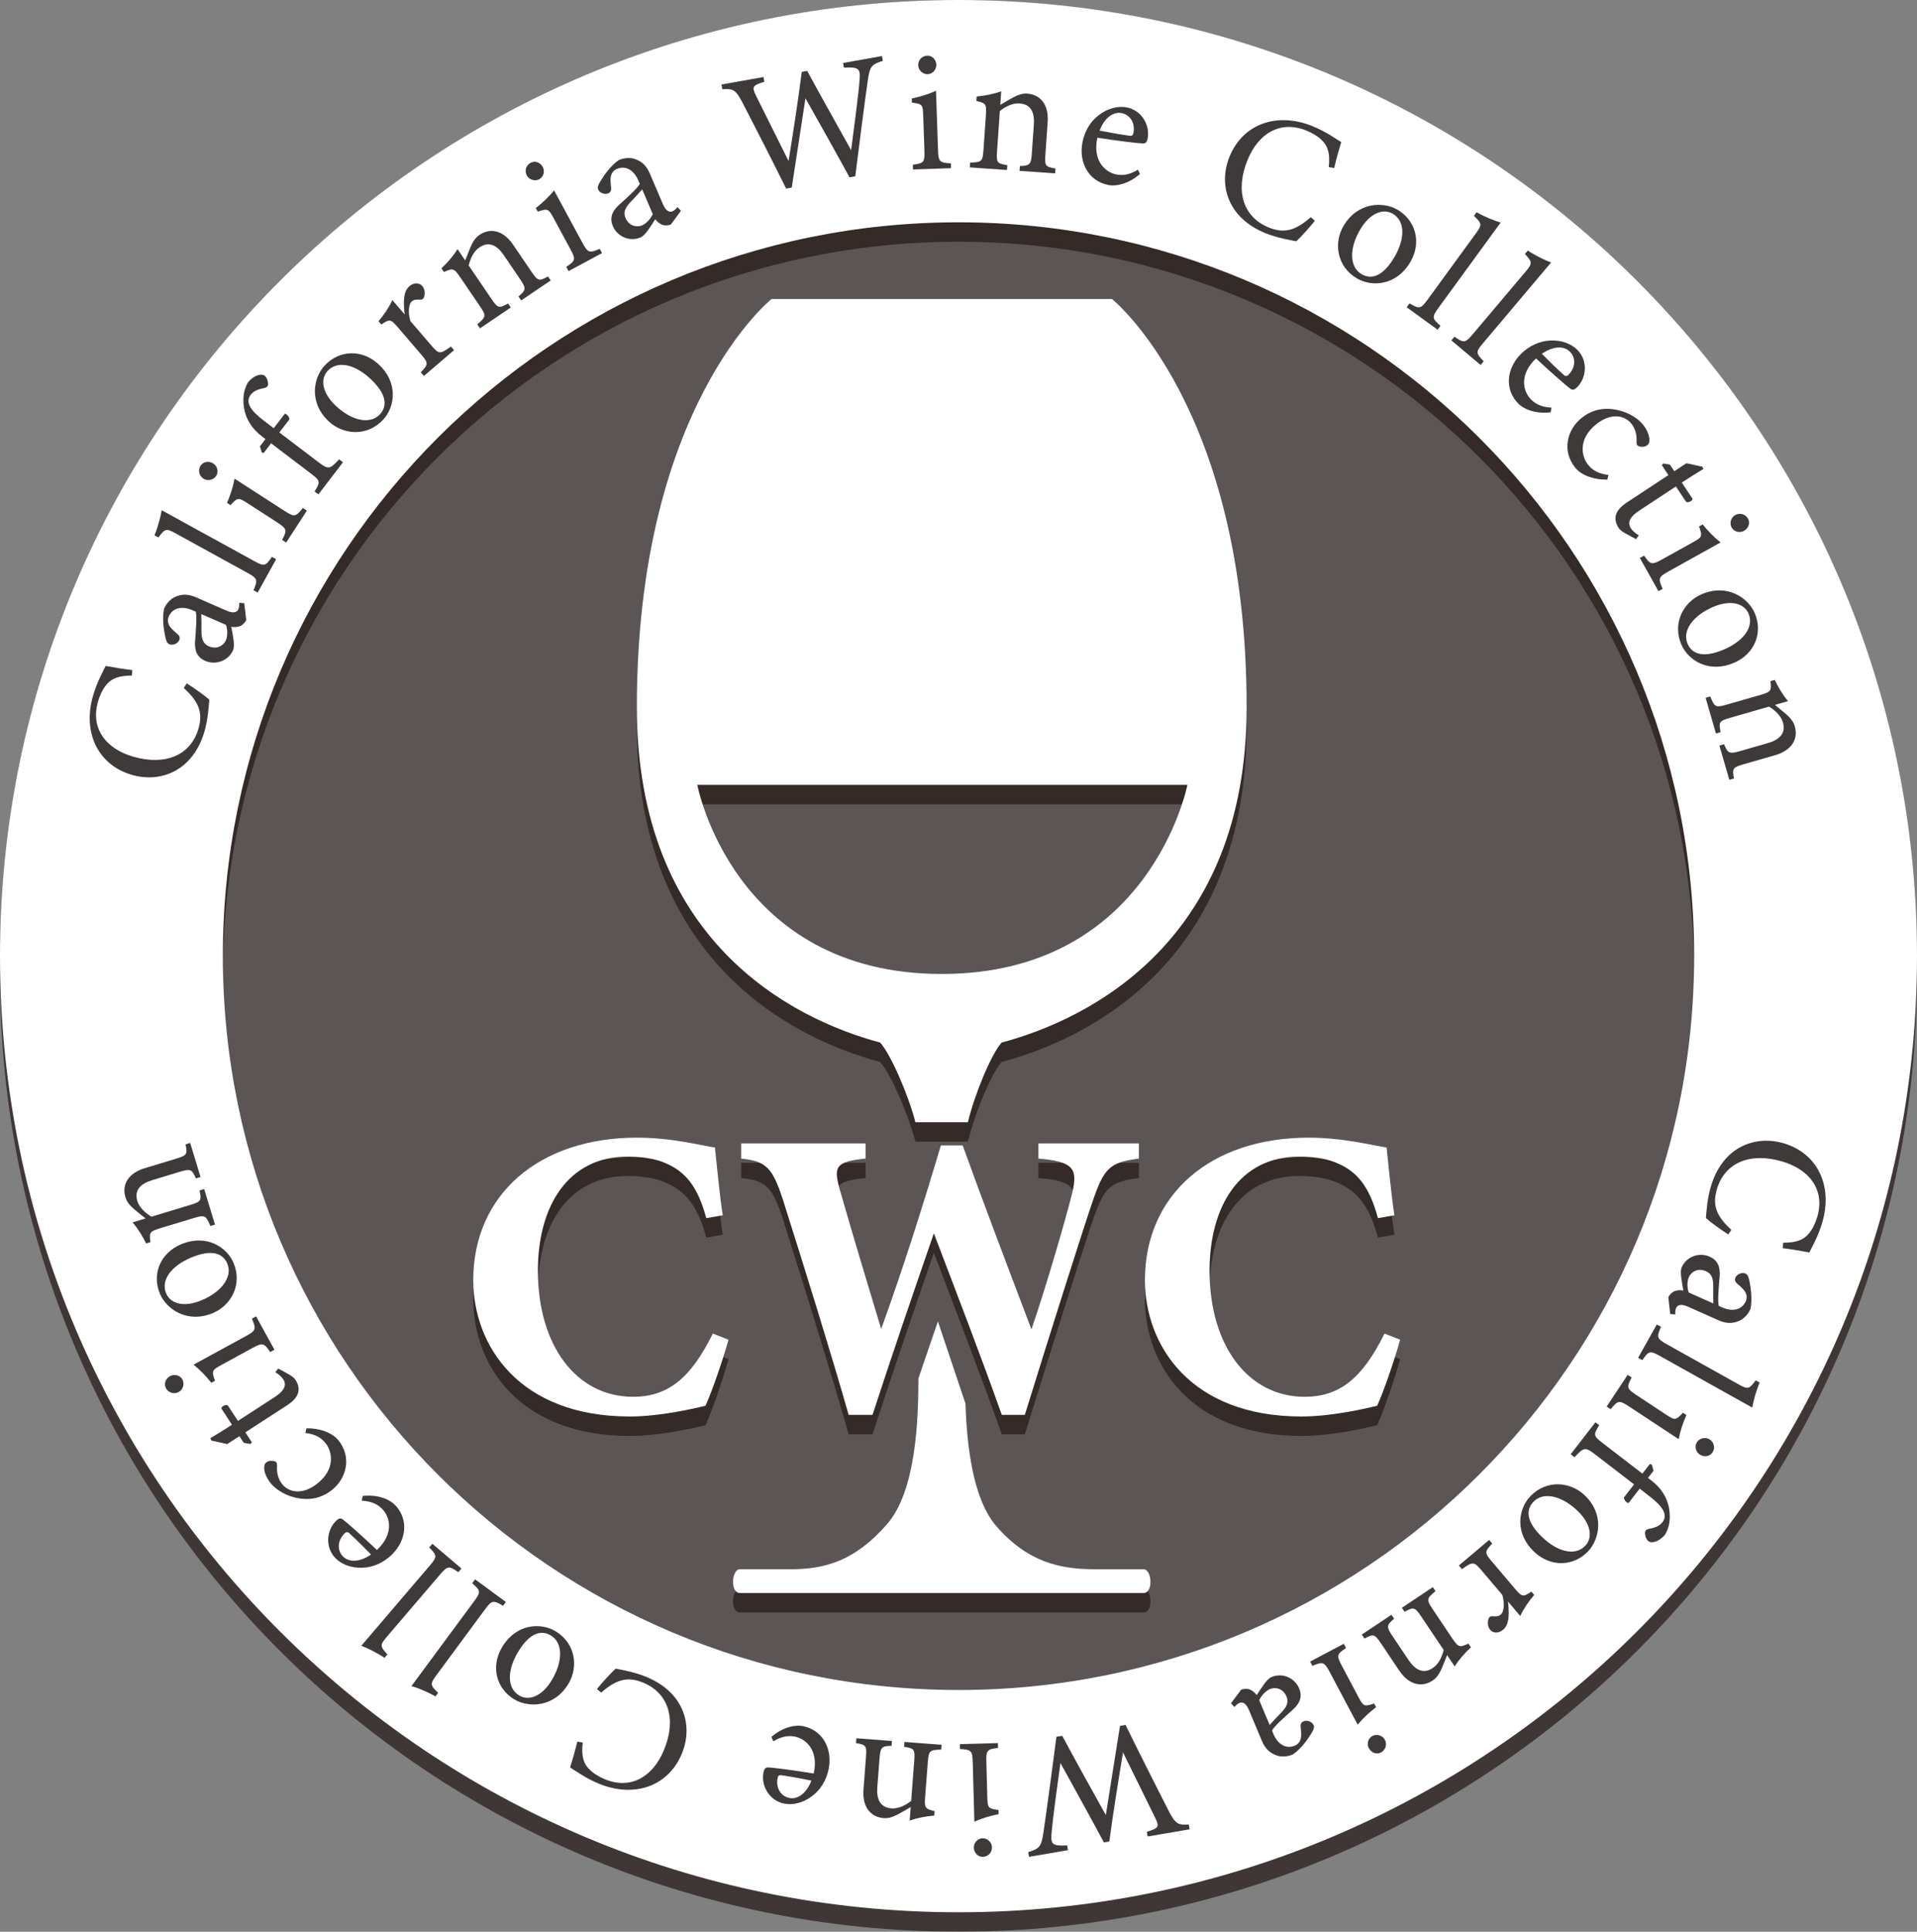 <?xml version="1.0" encoding="UTF-8"?><svg xmlns="http://www.w3.org/2000/svg" width="134" height="135" viewBox="0 0 134 135"><rect x="0" y="0" width="134" height="135" fill="#808080" stroke="none"/><defs><style>.d{opacity:.4;}.d,.e,.f,.g{stroke-width:0px;}.d,.f{fill:#231815;}.h{isolation:isolate;}.e{fill:#3e3a39;}.g{fill:#fff;}.i{mix-blend-mode:multiply;opacity:.7;}</style></defs><g class="h"><g id="b"><g id="c"><g class="i"><path class="f" d="M67,1.359C29.997,1.359,0,31.276,0,68.18s29.997,66.82,67,66.82,67-29.917,67-66.82S104.003,1.359,67,1.359ZM15.577,68.18c0-28.324,23.023-51.285,51.423-51.285s51.423,22.961,51.423,51.285-23.023,51.285-51.423,51.285S15.577,96.503,15.577,68.18Z"/><path class="f" d="M79.933,111.027h-3.385c-2.42,0-4.682-.47-6.887-2.991-1.675-1.915-2.077-5.685-2.174-8.588l-1.928-5.743-1.36,3.984c-.01,2.89-.154,7.855-2.203,10.197-2.205,2.521-4.276,3.14-6.696,3.14h-3.576c-.592,0-.699,1.663,0,1.663h28.209c.699,0,.592-1.663,0-1.663Z"/><path class="f" d="M61.524,74.218c.733.815,1.971,3.647,2.463,5.569l0-.001h3.669c.462-1.922,1.626-4.754,2.359-5.568,6.248-1.668,17.125-7.18,17.125-23.426,0-21.03-9.412-28.535-9.412-28.535h-23.799s-9.412,7.505-9.412,28.535c0,16.246,10.759,21.757,17.007,23.426ZM83,56.209s-2.575,13.216-17.172,13.216-17.085-13.216-17.085-13.216h34.257Z"/><path class="f" d="M44.248,98.973c-3.943,0-6.647-3.559-6.647-8.811,0-4.506,2.1-7.978,6.273-7.978.777,0,1.813.114,2.504.401,1.525.603,2.389,1.665,2.993,3.903l1.151-.201c-.202-1.263-.403-3.386-.547-4.735-.719-.086-2.935-.689-5.438-.689-6.906,0-11.453,4.018-11.453,9.959,0,4.563,3.194,9.528,10.936,9.528,2.186,0,4.546-.574,5.295-.747.46-1.005,1.208-3.185,1.611-4.62l-1.094-.431c-1.554,3.157-3.166,4.42-5.582,4.42Z"/><path class="f" d="M60.501,82.328v-1.062h-8.691v1.062c1.756.172,2.188.66,2.907,2.841,1.611,5.08,3.453,11.02,4.604,15.067h1.669c1.353-4.162,2.791-8.352,4.288-12.685,1.64,4.305,3.28,8.553,4.748,12.685h1.611c1.812-5.855,3.971-12.657,4.719-14.866.806-2.353,1.18-2.784,3.252-3.042v-1.062h-7.021v1.062c2.474.2,2.762.717,2.36,2.411-.403,1.636-1.784,6.429-2.849,9.528-1.583-4.19-3.223-8.466-4.806-12.857h-1.525c-1.324,4.448-2.705,8.781-4.172,12.828-.95-3.128-1.957-6.486-2.907-9.786-.403-1.492-.345-1.923,1.813-2.123Z"/><path class="f" d="M91.198,98.973c-3.943,0-6.647-3.559-6.647-8.811,0-4.506,2.1-7.978,6.273-7.978.777,0,1.813.114,2.504.401,1.525.603,2.389,1.665,2.993,3.903l1.151-.201c-.202-1.263-.403-3.386-.547-4.735-.719-.086-2.935-.689-5.438-.689-6.906,0-11.453,4.018-11.453,9.959,0,4.563,3.194,9.528,10.936,9.528,2.186,0,4.546-.574,5.295-.747.46-1.005,1.208-3.185,1.611-4.62l-1.094-.431c-1.554,3.157-3.166,4.42-5.582,4.42Z"/></g><ellipse class="d" cx="67" cy="66.82" rx="67" ry="66.82"/><path class="g" d="M67,0C29.997,0,0,29.917,0,66.82s29.997,66.82,67,66.82,67-29.917,67-66.82S104.003,0,67,0ZM67,118.105c-28.4,0-51.423-22.961-51.423-51.285S38.6,15.536,67,15.536s51.423,22.961,51.423,51.285-23.023,51.285-51.423,51.285Z"/><path class="g" d="M79.933,109.668h-3.385c-2.42,0-4.682-.47-6.887-2.991-1.675-1.915-2.077-5.685-2.174-8.588l-1.928-5.743-1.36,3.984c-.01,2.89-.154,7.855-2.203,10.197-2.205,2.521-4.276,3.14-6.696,3.14h-3.576c-.592,0-.699,1.663,0,1.663h28.209c.699,0,.592-1.663,0-1.663Z"/><path class="g" d="M61.524,72.859c.733.814,1.971,3.647,2.463,5.569l0-.001h3.669c.462-1.922,1.626-4.754,2.359-5.568,6.248-1.668,17.125-7.18,17.125-23.426,0-21.03-9.412-28.535-9.412-28.535h-23.799s-9.412,7.505-9.412,28.535c0,16.246,10.759,21.757,17.007,23.426ZM83,54.85s-2.575,13.216-17.172,13.216-17.085-13.216-17.085-13.216h34.257Z"/><path class="g" d="M50.924,93.625c-.403,1.435-1.151,3.616-1.611,4.62-.749.173-3.108.747-5.295.747-7.741,0-10.936-4.965-10.936-9.528,0-5.941,4.547-9.959,11.453-9.959,2.504,0,4.719.603,5.438.689.144,1.349.345,3.472.547,4.735l-1.151.201c-.604-2.238-1.468-3.301-2.993-3.903-.691-.287-1.727-.401-2.504-.401-4.172,0-6.273,3.472-6.273,7.978,0,5.252,2.705,8.811,6.647,8.811,2.417,0,4.028-1.263,5.582-4.42l1.094.431Z"/><path class="g" d="M79.608,80.969c-2.072.258-2.446.689-3.252,3.042-.749,2.21-2.907,9.012-4.719,14.866h-1.611c-1.468-4.133-3.108-8.38-4.748-12.685-1.497,4.334-2.935,8.523-4.288,12.685h-1.669c-1.151-4.046-2.993-9.987-4.604-15.067-.719-2.182-1.151-2.669-2.907-2.841v-1.062h8.691v1.062c-2.158.2-2.216.631-1.813,2.123.949,3.301,1.957,6.658,2.907,9.786,1.467-4.046,2.848-8.379,4.172-12.828h1.525c1.583,4.391,3.223,8.667,4.806,12.857,1.065-3.099,2.446-7.892,2.849-9.528.403-1.693.114-2.21-2.36-2.411v-1.062h7.021v1.062Z"/><path class="g" d="M97.874,93.625c-.403,1.435-1.151,3.616-1.611,4.62-.749.173-3.108.747-5.295.747-7.741,0-10.936-4.965-10.936-9.528,0-5.941,4.547-9.959,11.453-9.959,2.504,0,4.719.603,5.438.689.144,1.349.345,3.472.547,4.735l-1.151.201c-.604-2.238-1.468-3.301-2.993-3.903-.691-.287-1.727-.401-2.504-.401-4.172,0-6.273,3.472-6.273,7.978,0,5.252,2.705,8.811,6.647,8.811,2.417,0,4.028-1.263,5.582-4.42l1.094.431Z"/><path class="e" d="M120.806,86.27c-.507-.324-1.253-.865-1.561-1.144.029-.354.084-1.315.341-2.191.806-2.756,3.057-3.63,5.082-3.04,2.359.686,3.468,2.949,2.711,5.534-.289.991-.735,1.739-.904,2.102-.534-.105-1.251-.226-1.856-.303l.024-.381c.841-.005,1.397-.145,1.812-.662.226-.26.446-.709.575-1.147.556-1.904-.562-3.318-2.471-3.873-2.232-.65-4.004.086-4.55,1.955-.345,1.177.029,1.911,1.014,2.836l-.217.313Z"/><path class="e" d="M116.618,90.655c.075-.165.27-.366.44-.422.208-.08.39-.077.613-.044-.1-.571-.267-1.29-.116-1.63.35-.779,1.25-1.05,1.953-.737.539.24.758.694.697,1.389-.068.772-.15,1.724-.06,2.053l.22.098c.781.348,1.409.153,1.663-.418.114-.252.061-.459-.021-.628-.1-.19-.307-.374-.583-.614-.15-.134-.184-.267-.11-.431.093-.208.436-.385.701-.267.153.068.221.269.278.557.088.421.21,1.238.063,1.923-.149.329-.399.626-.711.79-.502.238-.954.246-1.526-.008l-2.124-.946c-.506-.226-.744-.107-.832.09-.06.131-.068.299-.056.449l-.358-.027-.133-1.178ZM119.761,91.094c-.013-.296-.008-.925-.005-1.228,0-.5-.097-.844-.504-1.026-.583-.26-1.043.061-1.2.413-.128.285-.129.758-.007,1.076.518.23,1.2.533,1.717.764Z"/><path class="e" d="M115.813,92.562l.295.163c-.315.707-.31.82.385,1.209l5.038,2.815c.641.358.735.341,1.195-.284l.274.154c-.255.601-.452,1.346-.515,1.752-.495-.276-.999-.559-1.493-.835l-4.963-2.774c-.695-.388-.782-.354-1.23.293l-.293-.166,1.307-2.328Z"/><path class="e" d="M113.774,96.082l.281.186c-.358.672-.354.775.33,1.225l2.072,1.366c.624.411.684.407,1.183-.129l.241.159c-.254.581-.436,1.139-.54,1.689-.423-.279-.845-.556-1.268-.835l-2.212-1.458c-.684-.45-.781-.413-1.273.199l-.281-.186,1.468-2.216ZM118.625,100.776c.186-.28.604-.365.885-.18.322.212.389.616.194.906-.185.281-.57.36-.892.147-.282-.186-.381-.581-.188-.873Z"/><path class="e" d="M115.195,103.283l.257.198c.687.528,1.21,1.31,1.261,2.307.037.56-.08,1.047-.319,1.455-.261.316-.603.523-.902.536-.172.004-.281-.049-.378-.2-.073-.102-.126-.309-.129-.463.015-.157.093-.218.233-.261.319-.058.745-.155.987-.47.546-.705-.419-1.445-1.143-2.004l-.448-.345-.781,1.009c-.129-.009-.331-.24-.318-.395l.708-.914-2.758-2.122c-.687-.53-.777-.431-1.407.224l-.267-.207,1.731-2.235.267.206c-.407.642-.42.739.2,1.216l2.816,2.167.523-.675.134.042.124.43-.39.504Z"/><path class="e" d="M111.014,108.408c-1.038,1.09-2.64,1.115-3.768.046-1.417-1.34-1.094-3.023-.282-3.878,1.146-1.205,2.813-1.019,3.792-.092,1.426,1.348,1.046,3.093.258,3.923ZM110.816,108.022c.506-.532.446-1.5-.568-2.46-1.11-1.051-2.379-1.324-3.061-.608-.514.54-.552,1.366.645,2.5,1.023.967,2.253,1.335,2.983.568Z"/><path class="e" d="M101.977,109.404l2.116-1.786.218.257c-.534.544-.55.636-.044,1.233l1.619,1.908c.515.605.575.601,1.163.215l.194.23c-.389.455-.709.913-.978,1.472-.257-.303-.599-.706-.856-1.01.083.75.125,1.581-.335,1.968-.341.288-.713.24-.908.011-.18-.211-.204-.537-.116-.768.045-.133.126-.186.255-.183.254.021.443.019.608-.121.193-.163.293-.735.097-1.374l-1.464-1.725c-.514-.605-.599-.612-1.355-.069l-.217-.257Z"/><path class="e" d="M97.262,112.848l.188.28c-.54.446-.554.557-.097,1.236l1.106,1.647c.468.698,1.034,1.001,1.694.559.41-.273.64-.774.762-1.259l-1.568-2.336c-.463-.689-.536-.669-1.167-.334l-.188-.279,2.162-1.444.188.279c-.615.511-.647.592-.205,1.25l1.38,2.056c.436.649.526.632,1.126.361l.174.26c-.436.407-.84.864-1.132,1.334-.154-.228-.369-.548-.53-.787-.106.272-.226.569-.371.912-.161.368-.341.661-.631.855-.8.535-1.695.28-2.346-.689l-1.272-1.896c-.456-.678-.536-.668-1.156-.34l-.188-.28,2.071-1.383Z"/><path class="e" d="M93.933,114.875l.157.299c-.636.418-.683.511-.298,1.233l1.162,2.188c.351.66.406.685,1.1.453l.136.256c-.503.388-.93.791-1.287,1.224-.237-.446-.474-.892-.712-1.339l-1.242-2.337c-.383-.722-.487-.735-1.212-.433l-.158-.299,2.354-1.245ZM95.937,121.315c.297-.158.705-.033.864.264.181.34.044.725-.265.889-.299.158-.673.042-.854-.297-.158-.297-.055-.693.255-.856Z"/><path class="e" d="M86.76,118.084c.166-.069.448-.084.611-.007.205.084.337.211.476.388.319-.486.692-1.123,1.037-1.267.789-.329,1.631.089,1.929.799.228.543.076,1.023-.447,1.489-.58.516-1.293,1.153-1.454,1.455l.093.222c.33.787.922,1.075,1.5.833.255-.106.361-.293.415-.472.057-.207.033-.483-.003-.847-.019-.2.049-.32.216-.389.212-.089.583.016.695.283.065.155-.023.349-.181.597-.225.368-.697,1.047-1.275,1.444-.334.139-.721.183-1.061.092-.528-.171-.865-.474-1.107-1.05l-.898-2.141c-.214-.511-.467-.587-.668-.504-.133.057-.254.173-.35.289l-.241-.264.713-.949ZM88.75,120.551c.193-.224.628-.679.838-.897.343-.365.511-.682.338-1.092-.246-.588-.802-.669-1.158-.52-.29.121-.616.466-.745.78.22.522.507,1.208.727,1.729Z"/><path class="e" d="M71.873,129.437c.813-.261.914-.377,1.067-1.403.188-1.253.619-4.425.906-6.658l.403-.069c.937,1.742,2.128,3.892,3.049,5.539.337-2.155.688-4.301.991-6.232l.391-.068c.946,1.935,2.005,4.036,3.005,5.997.475.908.628,1.015,1.415.966l.057.332-2.934.503-.057-.332c.862-.246.864-.38.596-.944-.74-1.52-1.488-3.014-2.262-4.6-.329,1.995-.685,4.179-.957,6.225l-.379.065c-1.014-1.899-2.003-3.658-3.038-5.553-.228,1.662-.54,3.887-.624,4.962-.06.717.063.855,1.092.8l.057.332-2.721.467-.057-.332Z"/><path class="e" d="M69.753,121.817l.011.337c-.757.092-.841.155-.817.971l.067,2.475c.021.743.059.791.784.892l.009.287c-.624.126-1.186.297-1.698.528-.013-.504-.028-1.009-.041-1.513l-.072-2.644c-.023-.816-.109-.873-.894-.924l-.008-.337,2.66-.073ZM68.683,128.468c.338-.008.647.284.656.62.011.385-.283.669-.632.678-.338.009-.623-.259-.633-.644-.009-.337.259-.644.609-.654Z"/><path class="e" d="M62.346,121.67l-.025.336c-.703.019-.781.097-.844.912l-.152,1.976c-.064.837.194,1.424.986,1.485.492.037.983-.215,1.381-.523l.214-2.802c.063-.827-.007-.856-.709-.982l.024-.336,2.595.198-.025.336c-.8.024-.874.066-.935.856l-.189,2.467c-.06.779.023.821.661.978l-.023.312c-.597.05-1.198.162-1.719.35.021-.275.051-.658.073-.945-.253.149-.531.309-.858.488-.354.19-.677.311-1.026.284-.959-.074-1.506-.827-1.417-1.988l.174-2.276c.063-.815-.007-.856-.697-.981l.025-.336,2.486.19Z"/><path class="e" d="M53.92,121.383c.945-.795,1.812-.831,2.192-.756,1.442.285,2.084,1.639,1.814,2.995-.16.803-.591,1.49-1.18,1.912-.607.457-1.317.636-1.933.512-1.029-.203-1.634-1.242-1.445-2.186.057-.234.114-.333.314-.344.245,0,1.78.194,3.198.425.35-1.574-.491-2.414-1.331-2.581-.486-.096-.975.017-1.493.332l-.134-.309ZM55.186,125.655c.543.107,1.178-.293,1.533-1.217-.663-.131-1.325-.263-2.031-.365-.213-.042-.295.003-.33.179-.136.624.165,1.271.828,1.403Z"/><path class="e" d="M41.727,118.039c.378-.468.999-1.148,1.309-1.424.351.068,1.303.227,2.149.577,2.66,1.102,3.283,3.429,2.474,5.371-.942,2.265-3.319,3.116-5.811,2.084-.958-.397-1.654-.92-1.997-1.127.162-.518.362-1.216.504-1.808l.377.065c-.086.836-.008,1.401.462,1.87.234.252.657.519,1.081.694,1.836.76,3.368-.192,4.13-2.024.893-2.143.353-3.98-1.45-4.726-1.135-.471-1.91-.179-2.938.695l-.289-.248Z"/><path class="e" d="M35.968,118.773c-1.293-.767-1.671-2.32-.877-3.651.997-1.673,2.712-1.732,3.727-1.131,1.429.848,1.615,2.51.926,3.665-1.003,1.683-2.792,1.699-3.776,1.116ZM36.302,118.495c.632.374,1.565.104,2.278-1.095.782-1.313.769-2.605-.081-3.109-.641-.381-1.457-.234-2.299,1.18-.721,1.209-.808,2.484.102,3.024Z"/><path class="e" d="M35.362,111.953l-.2.271c-.664-.398-.777-.406-1.248.231l-3.42,4.633c-.436.589-.43.683.133,1.217l-.186.251c-.567-.326-1.281-.613-1.678-.725.337-.455.679-.92,1.015-1.374l3.371-4.564c.471-.638.448-.73-.14-1.251l.2-.269,2.153,1.581Z"/><path class="e" d="M32.257,109.618l-.22.256c-.633-.445-.745-.461-1.261.142l-3.743,4.381c-.476.557-.478.652.047,1.224l-.202.238c-.543-.366-1.236-.703-1.623-.843.367-.43.743-.868,1.11-1.298l3.687-4.317c.516-.603.502-.695-.048-1.257l.218-.256,2.036,1.731Z"/><path class="e" d="M25.351,104.545c1.228-.125,1.967.332,2.237.606,1.031,1.046.796,2.523-.192,3.492-.585.573-1.329.898-2.055.917-.758.036-1.446-.216-1.886-.662-.735-.746-.648-1.943.04-2.617.18-.161.282-.21.452-.107.202.138,1.361,1.16,2.402,2.146,1.176-1.103.957-2.269.357-2.877-.346-.353-.813-.535-1.419-.567l.063-.33ZM23.984,108.783c.39.394,1.139.418,1.953-.146-.472-.479-.946-.96-1.47-1.44-.152-.155-.245-.163-.374-.037-.464.438-.582,1.143-.109,1.623Z"/><path class="e" d="M21.423,99.816c.877-.017,1.794.285,2.242.851.95,1.197.538,2.673-.474,3.47-.747.589-1.625.76-2.608.51-.784-.194-1.384-.64-1.675-1.007-.337-.425-.451-.84-.44-1.078,0-.215.052-.285.156-.368.226-.179.611-.1.693.004.037.046.049.1.049.253-.035.502.088.926.357,1.265.494.622,1.457.751,2.44-.024,1.321-1.027,1.045-2.265.611-2.812-.314-.397-.672-.634-1.432-.741l.081-.324Z"/><path class="e" d="M20.236,96.076c.202.113.349.248.414.349.42.645.25,1.244-.559,1.768l-2.941,1.907.454.695-.096.119-.47-.082-.303-.463-.849.549c-.326-.06-.78-.182-1.107-.243l-.077-.165c.436-.255,1.03-.625,1.514-.94l-.749-1.148c.043-.158.285-.271.454-.208l.711,1.088,2.587-1.679c.818-.531.76-.952.589-1.213-.157-.242-.399-.414-.563-.51l.204-.261.788.435Z"/><path class="e" d="M12.753,96.411c.162.296.043.703-.254.865-.338.184-.725.054-.894-.251-.161-.297-.052-.673.286-.856.297-.162.695-.064.862.242ZM19.184,94.326l-.297.162c-.428-.63-.522-.674-1.24-.283l-2.18,1.19c-.656.358-.681.413-.439,1.103l-.254.139c-.397-.496-.806-.917-1.246-1.267.444-.243.889-.484,1.333-.727l2.327-1.27c.719-.394.731-.496.418-1.217l.297-.161,1.28,2.33Z"/><path class="e" d="M11.186,90.431c-.591-1.383.024-2.859,1.454-3.466,1.798-.763,3.219.202,3.681,1.286.652,1.526-.182,2.978-1.424,3.506-1.808.768-3.263-.275-3.711-1.326ZM11.62,90.404c.287.674,1.202,1.005,2.49.459,1.408-.599,2.164-1.652,1.776-2.559-.293-.686-1.037-1.05-2.558-.403-1.297.551-2.124,1.529-1.709,2.503Z"/><path class="e" d="M14.016,82.257l-.323.098c-.273-.646-.374-.691-1.159-.454l-1.902.577c-.808.244-1.261.695-1.031,1.455.144.471.558.836.989,1.095l2.699-.818c.794-.24.797-.316.66-1.017l.323-.097.756,2.484-.323.098c-.311-.735-.378-.79-1.139-.56l-2.377.719c-.749.227-.76.319-.673.971l-.301.09c-.263-.536-.584-1.054-.951-1.47.265-.081.635-.192.912-.276-.232-.182-.482-.381-.769-.621-.306-.26-.535-.516-.636-.851-.279-.92.225-1.701,1.343-2.04l2.192-.664c.785-.238.798-.317.665-1.005l.322-.098.725,2.381Z"/><path class="e" d="M13.058,47.76c.51.32,1.259.856,1.569,1.131-.025.356-.075,1.316-.325,2.194-.788,2.76-3.03,3.65-5.058,3.074-2.363-.669-3.486-2.924-2.749-5.511.283-.994.723-1.742.889-2.109.535.102,1.253.219,1.859.289l-.021.382c-.842.011-1.396.154-1.807.673-.225.263-.442.713-.567,1.152-.543,1.906.584,3.312,2.495,3.854,2.236.633,4.001-.114,4.536-1.987.335-1.177-.045-1.91-1.035-2.827l.214-.315Z"/><path class="e" d="M17.216,43.33c-.073.165-.267.369-.438.426-.206.081-.39.08-.612.048.104.571.275,1.289.126,1.63-.343.782-1.243,1.059-1.949.75-.54-.236-.762-.687-.707-1.384.063-.774.138-1.724.047-2.054l-.221-.096c-.785-.342-1.412-.145-1.662.429-.112.253-.057.461.025.629.102.188.311.372.588.61.153.131.186.265.114.43-.093.21-.435.388-.699.272-.156-.068-.225-.268-.282-.556-.092-.421-.221-1.238-.077-1.923.145-.33.394-.628.704-.795.5-.242.954-.253,1.528-.003l2.13.932c.508.22.745.101.832-.097.059-.131.067-.299.053-.449l.358.025.141,1.176ZM14.069,42.915c.015.295.015.925.013,1.226.005.5.104.845.512,1.023.584.256,1.043-.069,1.198-.421.126-.287.124-.76,0-1.076-.519-.227-1.204-.526-1.723-.752Z"/><path class="e" d="M18.011,41.415l-.295-.162c.309-.71.302-.821-.394-1.205l-5.055-2.779c-.644-.353-.736-.336-1.194.292l-.274-.151c.25-.603.442-1.348.502-1.754.496.273,1.002.551,1.498.824l4.982,2.737c.697.382.785.349,1.226-.301l.295.163-1.291,2.337Z"/><path class="e" d="M15.107,33.264c-.184.284-.6.372-.884.19-.323-.21-.393-.613-.202-.905.182-.283.567-.365.89-.155.283.183.386.579.196.871ZM20.003,37.914l-.283-.183c.351-.674.346-.778-.342-1.222l-2.084-1.347c-.628-.405-.688-.399-1.183.139l-.242-.155c.249-.584.426-1.144.526-1.695.424.275.85.548,1.275.823l2.228,1.437c.688.445.784.407,1.271-.211l.283.183-1.448,2.231Z"/><path class="e" d="M18.556,30.682l-.259-.196c-.691-.526-1.218-1.305-1.276-2.301-.041-.56.073-1.048.31-1.457.258-.32.6-.528.9-.543.172-.005.282.048.379.198.075.102.128.309.132.463-.013.157-.09.218-.23.263-.319.061-.744.161-.986.476-.542.707.428,1.445,1.158,1.999l.451.342.774-1.014c.13.008.333.238.321.394l-.703.918,2.774,2.107c.691.526.78.427,1.405-.232l.269.204-1.718,2.249-.269-.204c.402-.648.415-.743-.209-1.217l-2.83-2.151-.519.679-.134-.042-.128-.427.389-.508Z"/><path class="e" d="M22.7,25.538c1.029-1.098,2.629-1.136,3.766-.077,1.425,1.328,1.116,3.014.311,3.875-1.136,1.212-2.805,1.038-3.79.119-1.436-1.338-1.069-3.084-.287-3.918ZM22.9,25.921c-.5.535-.434,1.502.588,2.454,1.118,1.042,2.389,1.305,3.063.585.51-.544.54-1.37-.665-2.494-1.03-.961-2.262-1.318-2.986-.545Z"/><path class="e" d="M31.737,24.472l-2.104,1.8-.22-.256c.528-.547.544-.64.035-1.232l-1.63-1.899c-.518-.601-.579-.597-1.164-.207l-.196-.228c.386-.457.704-.918.969-1.477.258.301.603.702.862,1.005-.088-.748-.134-1.579.322-1.971.339-.289.712-.243.908-.015.18.21.206.535.12.767-.044.133-.125.186-.254.186-.253-.02-.442-.017-.607.123-.192.163-.287.737-.089,1.374l1.474,1.715c.518.603.603.609,1.355.061l.22.255Z"/><path class="e" d="M36.433,20.995l-.19-.279c.539-.451.551-.561.09-1.238l-1.116-1.642c-.474-.697-1.042-.995-1.701-.549-.409.276-.636.778-.754,1.266l1.584,2.329c.466.687.54.666,1.17.328l.189.279-2.156,1.458-.189-.28c.611-.515.644-.595.198-1.251l-1.395-2.05c-.44-.648-.531-.629-1.131-.354l-.176-.259c.435-.411.836-.871,1.126-1.343.156.228.373.547.535.786.105-.275.224-.572.367-.917.158-.368.335-.662.625-.859.798-.54,1.697-.291,2.354.675l1.285,1.891c.46.677.54.666,1.16.334l.189.279-2.065,1.396Z"/><path class="e" d="M37.693,12.527c-.297.161-.704.038-.865-.257-.182-.34-.049-.726.258-.89.297-.161.672-.048.856.291.16.296.06.691-.249.857ZM39.742,18.947l-.16-.296c.633-.423.679-.516.29-1.234l-1.178-2.179c-.355-.656-.41-.681-1.103-.445l-.137-.253c.5-.393.923-.798,1.276-1.234.241.445.48.889.721,1.334l1.259,2.326c.389.719.491.731,1.215.425l.161.296-2.345,1.261Z"/><path class="e" d="M46.894,15.692c-.166.07-.448.086-.611.011-.206-.082-.339-.208-.479-.384-.317.486-.685,1.127-1.029,1.273-.788.334-1.631-.078-1.935-.786-.232-.543-.084-1.025.438-1.493.578-.52,1.287-1.161,1.446-1.464l-.096-.22c-.335-.786-.927-1.07-1.505-.825-.254.109-.358.296-.413.476-.056.206-.029.483.008.847.02.199-.048.32-.213.39-.212.09-.583-.015-.697-.279-.065-.157.021-.35.178-.599.222-.369.691-1.051,1.265-1.453.334-.141.72-.187,1.061-.097.53.167.868.468,1.114,1.043l.912,2.135c.217.51.471.584.671.499.133-.057.253-.173.347-.291l.244.261-.707.954ZM44.89,13.237c-.193.226-.627.685-.834.902-.341.368-.507.686-.331,1.095.25.587.808.664,1.162.514.289-.123.612-.47.74-.786-.222-.519-.515-1.205-.736-1.725Z"/><path class="e" d="M61.713,4.249c-.81.265-.912.381-1.059,1.409-.181,1.253-.595,4.429-.87,6.663l-.402.072c-.947-1.737-2.15-3.882-3.081-5.525-.325,2.159-.664,4.308-.957,6.24l-.393.07c-.955-1.931-2.027-4.025-3.038-5.984-.48-.904-.633-1.013-1.42-.958l-.059-.33,2.933-.522.059.333c-.861.251-.862.384-.591.948.748,1.516,1.504,3.006,2.287,4.589.318-1.997.663-4.184.923-6.233l.379-.068c1.023,1.895,2.021,3.648,3.069,5.539.218-1.663.519-3.891.597-4.967.055-.718-.068-.856-1.098-.796l-.059-.329,2.719-.483.059.332Z"/><path class="e" d="M63.821,11.846l-.012-.336c.756-.1.838-.161.81-.978l-.086-2.474c-.025-.745-.064-.791-.789-.887l-.011-.288c.623-.13,1.183-.305,1.694-.539.017.504.033,1.009.052,1.513l.09,2.641c.029.818.116.873.901.918l.011.337-2.66.092ZM64.844,5.186c-.338.012-.649-.279-.661-.613-.013-.385.278-.672.628-.683.337-.012.623.255.637.638.011.337-.255.646-.604.658Z"/><path class="e" d="M71.267,11.94l.024-.336c.703-.024.781-.104.837-.918l.138-1.98c.059-.839-.202-1.424-.997-1.478-.494-.035-.982.22-1.379.531l-.196,2.807c-.057.827.013.856.717.978l-.023.336-2.597-.18.023-.336c.8-.029.876-.072.93-.864l.173-2.471c.053-.779-.028-.821-.671-.974l.023-.312c.596-.056,1.196-.17,1.717-.364-.019.277-.045.661-.065.949.253-.151.53-.313.856-.495.353-.192.675-.316,1.023-.291.963.066,1.516.816,1.433,1.979l-.158,2.279c-.057.816.013.857.705.977l-.024.337-2.49-.173Z"/><path class="e" d="M79.684,12.164c-.939.8-1.807.843-2.186.771-1.445-.276-2.096-1.624-1.835-2.983.153-.803.58-1.493,1.166-1.92.604-.462,1.316-.645,1.931-.527,1.031.198,1.643,1.232,1.462,2.178-.057.234-.113.333-.313.344-.246.003-1.782-.18-3.202-.402-.339,1.577.507,2.413,1.349,2.572.486.093.974-.021,1.489-.34l.138.308ZM78.389,7.9c-.544-.105-1.176.301-1.525,1.228.664.126,1.327.252,2.032.35.213.041.297-.004.33-.182.133-.624-.174-1.27-.837-1.396Z"/><path class="e" d="M91.913,15.426c-.374.472-.991,1.157-1.3,1.433-.351-.065-1.304-.218-2.152-.561-2.669-1.084-3.309-3.407-2.514-5.356.926-2.272,3.297-3.14,5.799-2.125.961.39,1.659.908,2.007,1.112-.16.519-.354,1.22-.492,1.813l-.378-.062c.081-.837,0-1.403-.475-1.867-.236-.252-.661-.515-1.086-.687-1.843-.748-3.369.216-4.118,2.054-.877,2.15-.323,3.984,1.485,4.718,1.139.462,1.911.165,2.934-.717l.29.246Z"/><path class="e" d="M97.684,14.655c1.301.762,1.689,2.313.902,3.654-.989,1.68-2.708,1.749-3.727,1.153-1.437-.84-1.634-2.504-.95-3.667.995-1.691,2.786-1.717,3.775-1.14ZM97.352,14.935c-.636-.372-1.568-.093-2.277,1.111-.774,1.319-.753,2.614.1,3.113.645.377,1.462.227,2.298-1.196.713-1.214.794-2.492-.121-3.028Z"/><path class="e" d="M98.328,21.473l.198-.272c.667.394.78.402,1.248-.239l3.396-4.658c.432-.593.426-.687-.142-1.217l.185-.253c.57.324,1.287.606,1.685.717-.334.457-.673.922-1.007,1.38l-3.345,4.589c-.468.642-.446.734.146,1.251l-.198.272-2.165-1.57Z"/><path class="e" d="M101.45,23.787l.218-.257c.636.441.748.457,1.261-.151l3.718-4.405c.474-.561.474-.656-.055-1.225l.202-.238c.544.361,1.24.694,1.629.832-.365.433-.737.875-1.102,1.306l-3.663,4.342c-.514.606-.496.698.056,1.257l-.217.257-2.048-1.719Z"/><path class="e" d="M108.39,28.816c-1.228.134-1.968-.319-2.241-.591-1.037-1.04-.812-2.519.172-3.493.58-.579,1.323-.908,2.047-.932.76-.04,1.449.208,1.891.652.74.741.66,1.939-.024,2.617-.178.162-.281.212-.451.11-.205-.137-1.369-1.151-2.415-2.131-1.17,1.111-.943,2.276-.339,2.881.349.349.817.53,1.422.556l-.061.33ZM109.73,24.57c-.391-.393-1.142-.411-1.952.155.475.478.951.954,1.48,1.432.152.154.246.163.375.036.46-.441.574-1.147.097-1.623Z"/><path class="e" d="M112.358,33.518c-.878.025-1.798-.272-2.25-.835-.959-1.19-.558-2.67.448-3.476.744-.596,1.621-.774,2.605-.53.786.188,1.389.63,1.685.995.339.423.456.837.448,1.076.003.214-.049.285-.152.368-.226.182-.612.105-.695.001-.037-.046-.051-.098-.051-.253.029-.5-.096-.925-.367-1.262-.499-.62-1.464-.742-2.442.041-1.313,1.038-1.03,2.276-.591,2.819.317.394.677.63,1.438.73l-.079.325Z"/><path class="e" d="M113.567,37.249c-.204-.111-.35-.246-.417-.346-.426-.642-.258-1.241.546-1.772l2.927-1.928-.459-.691.094-.121.471.078.306.462.845-.557c.327.058.782.178,1.108.235l.08.165c-.435.259-1.026.632-1.509.95l.758,1.144c-.041.157-.282.272-.452.211l-.719-1.083-2.575,1.697c-.814.537-.752.957-.58,1.218.16.24.403.41.567.506l-.202.261-.79-.429Z"/><path class="e" d="M114.629,38.993l.295-.163c.432.626.526.67,1.243.272l2.168-1.205c.653-.362.677-.417.431-1.105l.253-.141c.399.492.812.912,1.253,1.257-.442.247-.885.491-1.327.738l-2.315,1.287c-.717.397-.728.5-.41,1.217l-.295.163-1.296-2.32ZM121.04,36.862c-.164-.293-.047-.702.248-.865.337-.187.727-.06.896.244.165.295.059.67-.279.857-.295.165-.693.069-.864-.236Z"/><path class="e" d="M122.653,42.838c.6,1.379-.005,2.86-1.433,3.477-1.792.774-3.22-.183-3.689-1.265-.661-1.522.164-2.979,1.403-3.516,1.804-.779,3.265.255,3.719,1.303ZM122.219,42.868c-.291-.673-1.207-.998-2.491-.445-1.405.608-2.156,1.666-1.762,2.569.297.685,1.043,1.043,2.56.389,1.295-.559,2.116-1.543,1.693-2.514Z"/><path class="e" d="M120.19,52.104l.325-.094c.263.65.365.697,1.152.47l1.91-.549c.812-.235,1.272-.679,1.053-1.441-.137-.474-.546-.845-.973-1.109l-2.712.78c-.8.23-.801.305-.675,1.007l-.323.093-.723-2.495.325-.093c.301.738.367.795,1.132.575l2.386-.686c.753-.218.764-.308.689-.962l.301-.086c.255.539.57,1.062.93,1.484-.266.077-.637.184-.914.264.228.184.476.389.76.632.302.263.528.524.624.859.267.924-.249,1.699-1.372,2.023l-2.201.633c-.788.227-.802.305-.679.995l-.325.094-.691-2.391Z"/></g></g></g></svg>